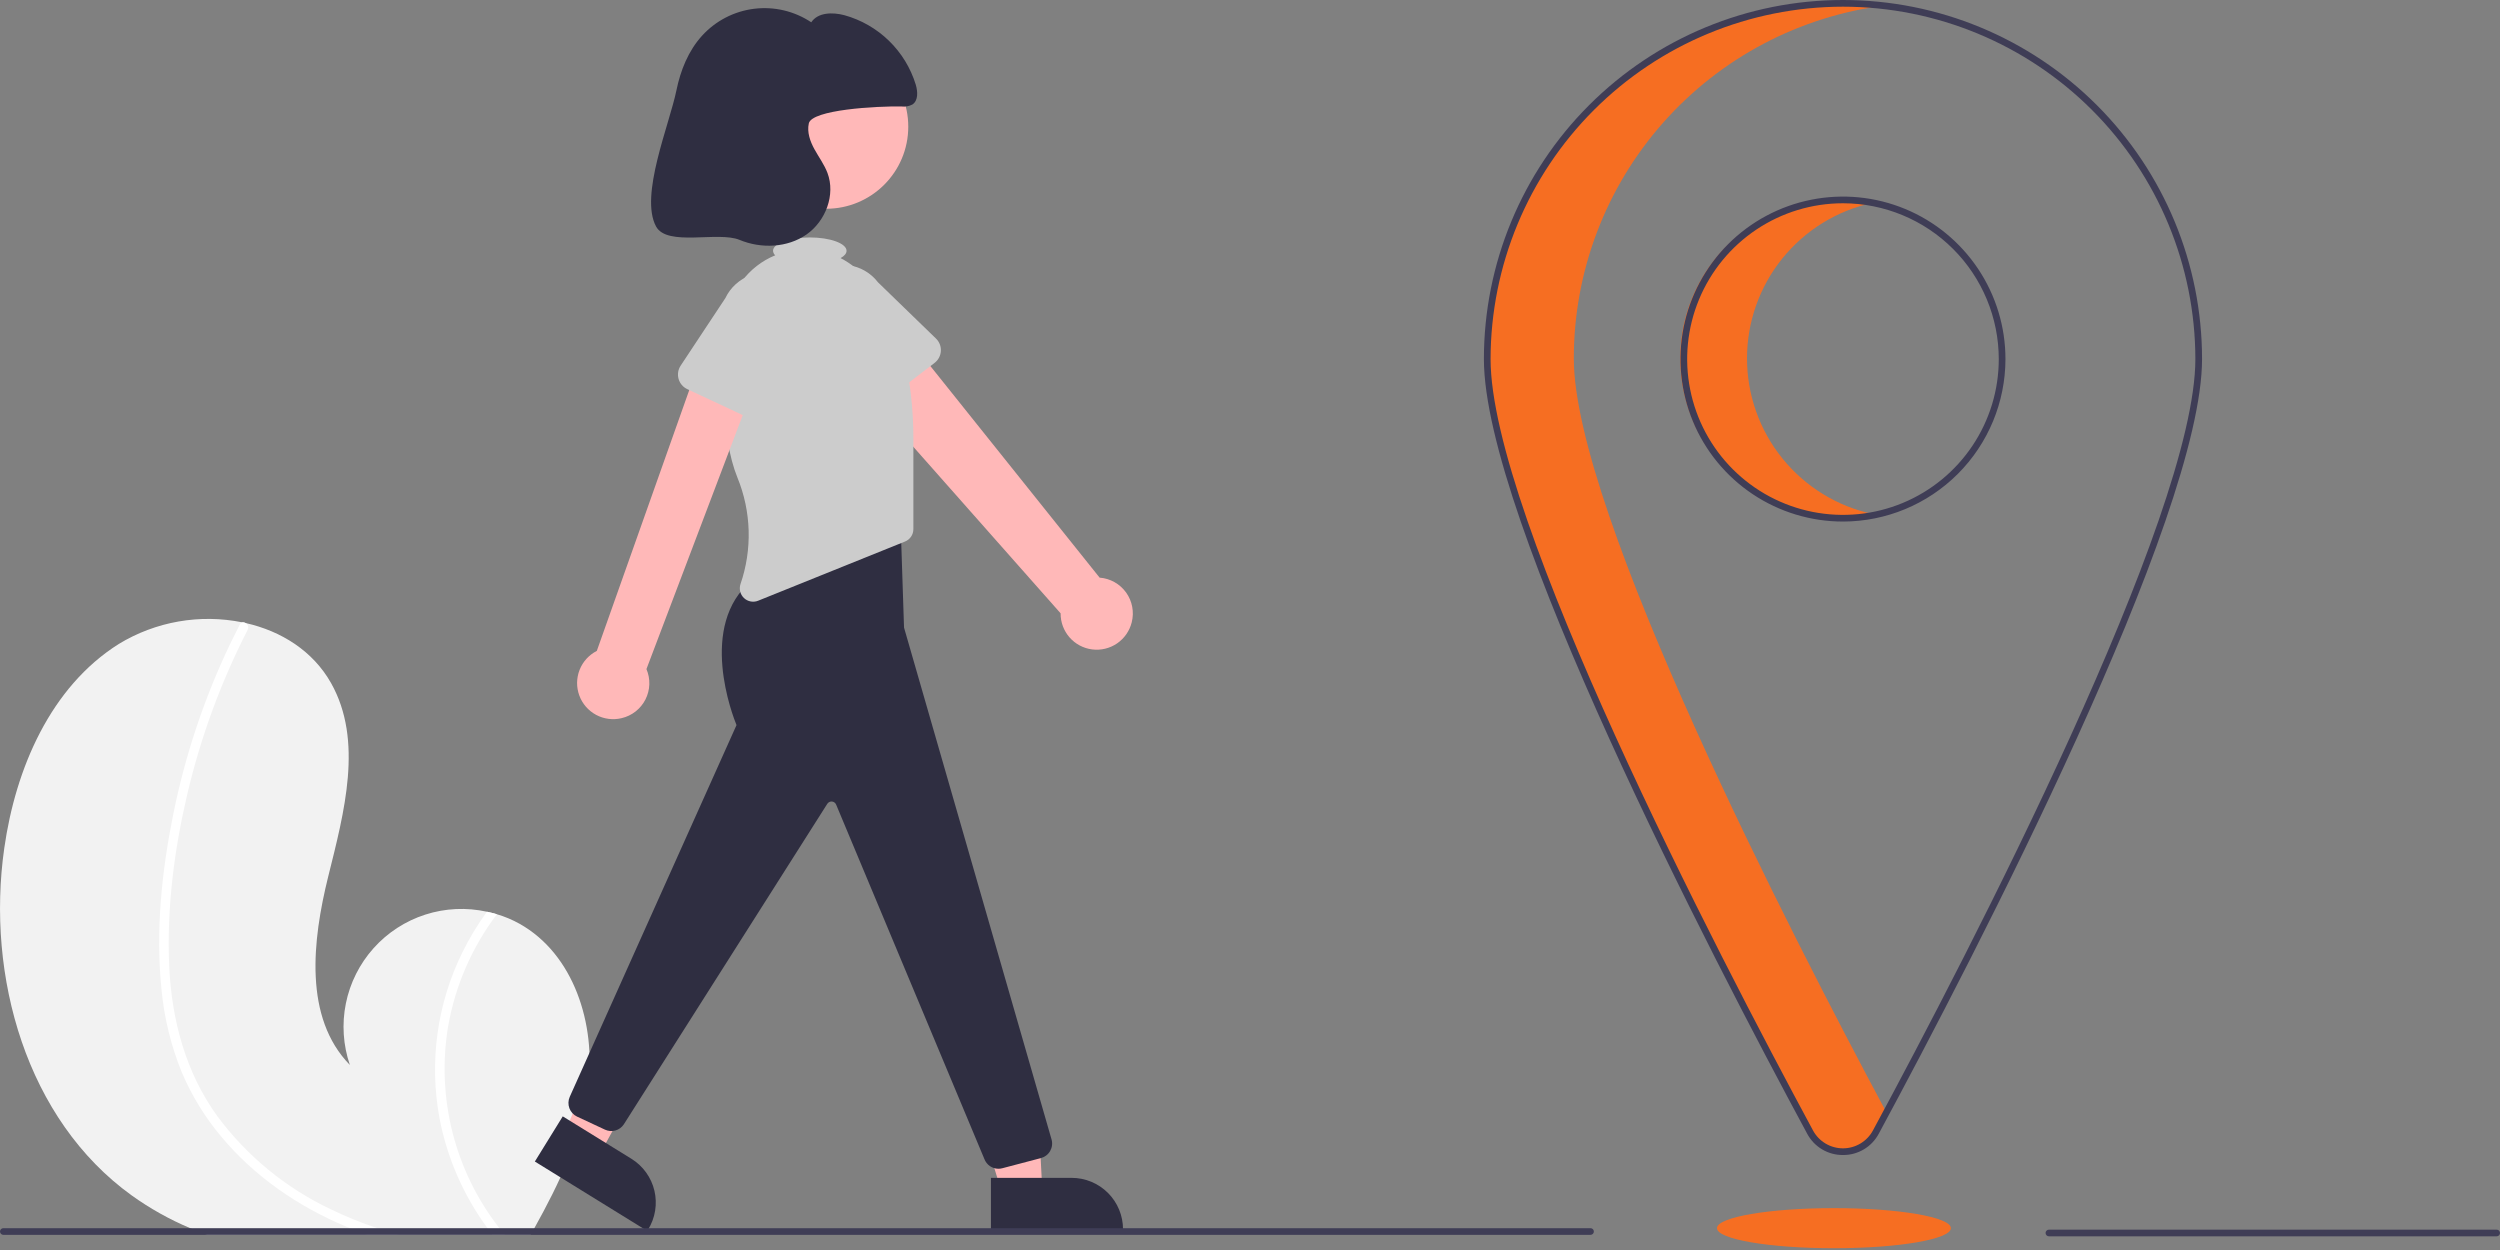 <svg width="500" height="250" viewBox="0 0 500 250" fill="none" xmlns="http://www.w3.org/2000/svg">
<rect x="0" y="0" width="500" height="250" fill="#808080" stroke="none"/>
<g clip-path="url(#clip0_43_208)">
<path d="M117.625 217.232C116.342 227.343 111.864 236.666 106.872 245.634C106.625 246.082 106.378 246.523 106.124 246.971H41.447C40.298 246.563 39.168 246.115 38.045 245.634C33.907 243.895 29.977 241.696 26.33 239.078C5.293 223.922 -2.807 195.279 0.856 169.617C3.121 153.665 10.124 137.386 23.751 128.798C31.15 124.296 39.975 122.75 48.464 124.468C48.685 124.508 48.905 124.555 49.126 124.608C56.249 126.212 62.598 130.195 66.214 136.617C72.71 148.158 68.84 162.453 65.645 175.297C62.458 188.148 60.734 203.519 69.976 212.995C68.62 209.034 68.344 204.782 69.176 200.678C70.008 196.575 71.918 192.766 74.709 189.645C77.501 186.524 81.073 184.203 85.059 182.921C89.046 181.638 93.301 181.44 97.389 182.348C98.057 182.488 98.719 182.649 99.374 182.849C100.944 183.309 102.457 183.943 103.885 184.74C114.785 190.828 119.195 204.849 117.625 217.232Z" fill="#F2F2F2"/>
<path d="M75.456 245.634C76.9 246.122 78.356 246.563 79.82 246.971H73.491C72.315 246.556 71.148 246.111 69.989 245.634C69.736 245.534 69.475 245.427 69.221 245.32C59.671 241.317 50.877 235.303 44.227 227.297C40.969 223.423 38.311 219.082 36.342 214.419C34.2 209.151 32.84 203.599 32.305 197.939C31.102 186.324 32.325 174.389 34.624 162.981C36.995 151.157 40.825 139.672 46.025 128.791C46.653 127.488 47.299 126.192 47.963 124.902C48.01 124.798 48.079 124.704 48.165 124.629C48.252 124.554 48.354 124.499 48.464 124.468C48.578 124.446 48.695 124.448 48.809 124.472C48.922 124.496 49.03 124.542 49.126 124.608C49.356 124.74 49.526 124.955 49.602 125.208C49.678 125.462 49.653 125.735 49.533 125.971C44.174 136.422 40.112 147.488 37.437 158.924C34.818 170.085 33.328 181.76 33.842 193.227C34.323 203.947 37.123 214.486 43.479 223.253C49.398 231.22 57.184 237.609 66.154 241.858C69.168 243.32 72.276 244.582 75.456 245.634Z" fill="white"/>
<path d="M100.964 246.971H98.512C98.164 246.53 97.83 246.082 97.502 245.634C92.678 239.077 89.389 231.52 87.879 223.521C85.823 212.317 87.425 200.75 92.451 190.528C93.854 187.662 95.507 184.925 97.389 182.348C98.057 182.488 98.719 182.649 99.374 182.849C94.416 189.415 91.082 197.062 89.644 205.163C88.446 212.25 88.738 219.509 90.501 226.477C92.263 233.445 95.458 239.969 99.882 245.634C100.236 246.089 100.597 246.536 100.964 246.971Z" fill="white"/>
<path d="M226.342 124.474C226.603 123.457 226.638 122.396 226.444 121.364C226.25 120.332 225.833 119.356 225.221 118.503C224.609 117.65 223.818 116.942 222.903 116.429C221.987 115.915 220.971 115.608 219.924 115.529L179.081 64.466L168.976 73.885L212.121 122.663C212.106 124.43 212.74 126.141 213.902 127.472C215.064 128.803 216.674 129.661 218.427 129.884C220.18 130.108 221.954 129.68 223.413 128.683C224.871 127.686 225.914 126.188 226.342 124.474Z" fill="#FFB8B8"/>
<path d="M186.917 72.578L174.009 82.463C173.642 82.744 173.218 82.943 172.767 83.045C172.316 83.148 171.848 83.153 171.395 83.058C170.943 82.964 170.515 82.773 170.143 82.499C169.77 82.225 169.461 81.873 169.237 81.469L161.374 67.295C159.946 65.408 159.324 63.031 159.646 60.686C159.967 58.342 161.205 56.22 163.088 54.786C164.971 53.353 167.346 52.725 169.692 53.039C172.037 53.354 174.163 54.586 175.601 56.465L187.201 67.712C187.533 68.034 187.791 68.424 187.959 68.855C188.127 69.286 188.2 69.748 188.173 70.21C188.146 70.671 188.02 71.122 187.803 71.531C187.586 71.939 187.284 72.296 186.917 72.578Z" fill="#CCCCCC"/>
<path d="M165.24 41.751C174.305 41.751 181.653 34.402 181.653 25.337C181.653 16.272 174.305 8.924 165.24 8.924C156.174 8.924 148.826 16.272 148.826 25.337C148.826 34.402 156.174 41.751 165.24 41.751Z" fill="#FFB8B8"/>
<path d="M200.277 238.247H208.47L207.689 222.913L195.597 222.913L200.277 238.247Z" fill="#FFB8B8"/>
<path d="M198.187 235.572L214.322 235.572H214.322C215.673 235.572 217.01 235.838 218.257 236.354C219.505 236.871 220.638 237.628 221.593 238.583C222.548 239.538 223.305 240.672 223.822 241.919C224.339 243.167 224.605 244.504 224.605 245.854V246.188L198.187 246.189L198.187 235.572Z" fill="#2F2E41"/>
<path d="M112.923 226.647L119.893 230.953L127.289 217.497L118.854 212.22L112.923 226.647Z" fill="#FFB8B8"/>
<path d="M112.551 223.273L126.278 231.753C127.427 232.462 128.426 233.392 129.215 234.487C130.005 235.582 130.571 236.822 130.882 238.136C131.192 239.451 131.241 240.813 131.025 242.146C130.809 243.479 130.332 244.756 129.623 245.905L129.447 246.189L106.972 232.306L112.551 223.273Z" fill="#2F2E41"/>
<path d="M199.684 233.751C199.075 233.751 198.481 233.565 197.98 233.219C197.478 232.873 197.095 232.382 196.879 231.812L167.243 160.957C167.179 160.784 167.069 160.632 166.925 160.517C166.78 160.403 166.606 160.33 166.423 160.308C166.24 160.286 166.055 160.314 165.887 160.391C165.719 160.467 165.575 160.589 165.472 160.741L124.758 224.878C124.36 225.475 123.76 225.909 123.069 226.102C122.377 226.294 121.64 226.232 120.99 225.926L115.419 223.326C114.705 222.99 114.152 222.388 113.877 221.648C113.602 220.909 113.627 220.091 113.947 219.37L147.303 145.018C146.574 143.246 139.47 125.052 150.385 116.064L150.462 116.016L180.06 102.813L180.806 125.518L210.307 227.876C210.418 228.261 210.451 228.664 210.404 229.063C210.357 229.461 210.23 229.845 210.032 230.194C209.834 230.542 209.569 230.848 209.251 231.092C208.933 231.337 208.57 231.515 208.182 231.617L200.455 233.651C200.203 233.717 199.944 233.751 199.684 233.751Z" fill="#2F2E41"/>
<path d="M180.507 69.601C179.38 65.078 177.783 60.519 175.642 58.414C174.855 57.647 174.115 56.832 173.427 55.974C171.987 54.16 170.175 52.676 168.113 51.62C168.868 51.201 169.31 50.7 169.31 50.161C169.31 48.685 166.019 47.488 161.959 47.488C157.899 47.488 154.608 48.685 154.608 50.161C154.617 50.333 154.661 50.501 154.736 50.655C154.811 50.81 154.916 50.948 155.044 51.062C152.393 52.142 150.09 53.93 148.384 56.23C146.679 58.529 145.637 61.253 145.373 64.103C144.424 74.272 144.147 87.27 147.474 95.491C150.265 102.29 150.487 109.872 148.098 116.822C147.936 117.306 147.917 117.827 148.041 118.321C148.166 118.816 148.43 119.265 148.802 119.615C149.174 119.964 149.638 120.2 150.14 120.293C150.642 120.387 151.16 120.335 151.633 120.143L181.001 108.308C181.496 108.109 181.92 107.766 182.218 107.325C182.516 106.883 182.675 106.362 182.675 105.829V87.854C182.699 81.704 181.971 75.575 180.507 69.601Z" fill="#CCCCCC"/>
<path d="M124.315 143.634C125.337 143.397 126.295 142.938 127.121 142.291C127.947 141.643 128.621 140.822 129.095 139.886C129.569 138.95 129.832 137.921 129.866 136.872C129.9 135.823 129.703 134.779 129.29 133.814L152.269 73.217L140.616 70.208L119.362 130.182C117.787 130.984 116.561 132.335 115.916 133.98C115.271 135.625 115.252 137.45 115.863 139.108C116.473 140.766 117.671 142.143 119.229 142.977C120.786 143.811 122.596 144.045 124.315 143.634Z" fill="#FFB8B8"/>
<path d="M152.173 84.715L137.448 77.823C137.029 77.627 136.657 77.343 136.358 76.99C136.059 76.637 135.839 76.224 135.714 75.779C135.589 75.333 135.561 74.866 135.633 74.409C135.704 73.952 135.873 73.516 136.129 73.13L145.077 59.616C146.094 57.48 147.916 55.833 150.144 55.038C152.372 54.242 154.824 54.362 156.964 55.371C159.104 56.38 160.756 58.197 161.559 60.422C162.362 62.647 162.251 65.1 161.249 67.243L156.621 82.723C156.489 83.166 156.262 83.575 155.957 83.923C155.652 84.271 155.275 84.549 154.853 84.738C154.431 84.927 153.973 85.022 153.511 85.019C153.048 85.015 152.592 84.911 152.173 84.715Z" fill="#CCCCCC"/>
<path d="M180.316 21.297C181.057 21.385 181.807 21.25 182.47 20.908C183.68 20.116 183.561 18.315 183.151 16.927C182.13 13.6 180.288 10.584 177.794 8.158C175.3 5.731 172.235 3.971 168.882 3.041C166.545 2.42 163.588 2.444 162.252 4.459C158.892 2.221 154.842 1.261 150.836 1.753C146.83 2.245 143.132 4.157 140.414 7.141C137.673 10.151 136.102 14.075 135.287 18.064C133.885 24.936 127.878 39.11 131.206 45.284C133.42 49.392 143.609 46.191 147.919 47.98C152.23 49.77 157.468 49.569 161.297 46.9C165.125 44.232 167.136 38.962 165.495 34.594C164.86 32.904 163.76 31.437 162.892 29.855C162.023 28.273 161.374 26.444 161.761 24.681C162.365 21.936 175.32 21.195 180.316 21.297Z" fill="#2F2E41"/>
<path d="M318.771 246.303C318.772 246.39 318.755 246.477 318.721 246.559C318.688 246.64 318.638 246.714 318.576 246.776C318.514 246.838 318.44 246.887 318.359 246.921C318.278 246.954 318.191 246.971 318.103 246.971H0.668C0.491 246.971 0.321 246.9 0.196 246.775C0.07 246.65 0 246.48 0 246.303C0 246.125 0.07 245.955 0.196 245.83C0.321 245.705 0.491 245.634 0.668 245.634H318.103C318.191 245.634 318.278 245.651 318.359 245.685C318.44 245.718 318.514 245.767 318.576 245.829C318.638 245.891 318.688 245.965 318.721 246.046C318.755 246.128 318.772 246.215 318.771 246.303Z" fill="#3F3D56"/>
<path d="M366.788 249.644C379.706 249.644 390.178 247.849 390.178 245.634C390.178 243.42 379.706 241.625 366.788 241.625C353.87 241.625 343.398 243.42 343.398 245.634C343.398 247.849 353.87 249.644 366.788 249.644Z" fill="#F66E22"/>
<path d="M499.332 247.265H409.782C409.604 247.265 409.434 247.195 409.309 247.069C409.184 246.944 409.113 246.774 409.113 246.597C409.113 246.42 409.184 246.25 409.309 246.124C409.434 245.999 409.604 245.928 409.782 245.928H499.332C499.509 245.928 499.679 245.999 499.804 246.124C499.93 246.25 500 246.42 500 246.597C500 246.774 499.93 246.944 499.804 247.069C499.679 247.195 499.509 247.265 499.332 247.265Z" fill="#3F3D56"/>
<path d="M349.402 71.684C349.403 64.403 351.9 57.343 356.476 51.68C361.052 46.017 367.43 42.093 374.548 40.563C369.907 39.568 365.102 39.622 360.485 40.724C355.868 41.825 351.555 43.945 347.863 46.928C344.171 49.912 341.194 53.684 339.148 57.967C337.102 62.25 336.041 66.937 336.041 71.684C336.041 76.43 337.102 81.117 339.148 85.4C341.194 89.684 344.171 93.455 347.863 96.439C351.555 99.422 355.868 101.543 360.485 102.644C365.102 103.745 369.907 103.8 374.548 102.804C367.43 101.274 361.052 97.35 356.476 91.687C351.9 86.025 349.403 78.964 349.402 71.684Z" fill="#F66E22"/>
<path d="M314.762 71.684C314.764 54.319 321.115 37.554 332.619 24.547C344.123 11.54 359.987 3.188 377.221 1.066C367.221 -0.16 357.074 0.751 347.452 3.739C337.829 6.728 328.951 11.725 321.405 18.4C313.858 25.076 307.815 33.278 303.674 42.463C299.534 51.648 297.391 61.608 297.387 71.684C297.387 103.598 344.321 193.595 361.949 226.271C362.589 227.46 363.539 228.454 364.699 229.146C365.858 229.839 367.183 230.204 368.534 230.204C369.884 230.204 371.209 229.839 372.369 229.146C373.528 228.454 374.478 227.46 375.118 226.271C375.778 225.048 376.483 223.735 377.221 222.358C358.245 186.931 314.762 102.404 314.762 71.684Z" fill="#F66E22"/>
<path d="M368.594 231.004C367.121 231.016 365.673 230.622 364.408 229.867C363.143 229.111 362.11 228.022 361.422 226.719C341.986 190.691 296.78 103.475 296.78 71.815C296.78 52.769 304.346 34.502 317.814 21.034C331.282 7.566 349.548 0 368.595 0C387.642 0 405.908 7.566 419.376 21.034C432.844 34.502 440.41 52.769 440.41 71.815C440.41 103.478 395.204 190.692 375.767 226.719C375.079 228.022 374.046 229.111 372.781 229.867C371.516 230.622 370.068 231.016 368.594 231.004ZM368.595 1.337C349.909 1.358 331.995 8.79 318.782 22.003C305.57 35.215 298.138 53.13 298.116 71.815C298.116 103.171 343.211 190.146 362.598 226.085C363.181 227.168 364.046 228.073 365.102 228.703C366.158 229.334 367.365 229.667 368.595 229.667C369.824 229.667 371.031 229.334 372.087 228.703C373.143 228.073 374.008 227.168 374.591 226.085C393.979 190.147 439.073 103.174 439.073 71.815C439.052 53.13 431.62 35.215 418.407 22.003C405.195 8.79 387.281 1.358 368.595 1.337Z" fill="#3F3D56"/>
<path d="M368.595 104.312C362.168 104.312 355.885 102.406 350.54 98.835C345.196 95.265 341.031 90.189 338.571 84.251C336.112 78.313 335.468 71.779 336.722 65.475C337.976 59.171 341.071 53.381 345.616 48.836C350.16 44.291 355.951 41.196 362.255 39.942C368.558 38.688 375.093 39.332 381.031 41.791C386.969 44.251 392.044 48.416 395.615 53.761C399.186 59.105 401.092 65.388 401.092 71.815C401.082 80.431 397.655 88.691 391.563 94.783C385.471 100.875 377.211 104.302 368.595 104.312ZM368.595 40.654C362.432 40.654 356.407 42.482 351.283 45.906C346.159 49.33 342.165 54.196 339.806 59.89C337.448 65.584 336.83 71.849 338.033 77.894C339.235 83.938 342.203 89.491 346.56 93.849C350.918 98.207 356.471 101.174 362.515 102.377C368.56 103.579 374.825 102.962 380.519 100.604C386.213 98.245 391.079 94.251 394.503 89.127C397.927 84.003 399.755 77.978 399.755 71.815C399.746 63.554 396.46 55.633 390.618 49.792C384.777 43.95 376.856 40.664 368.595 40.654Z" fill="#3F3D56"/>
</g>
<defs>
<clipPath id="clip0_43_208">
<rect width="500" height="249.644" fill="white"/>
</clipPath>
</defs>
</svg>
